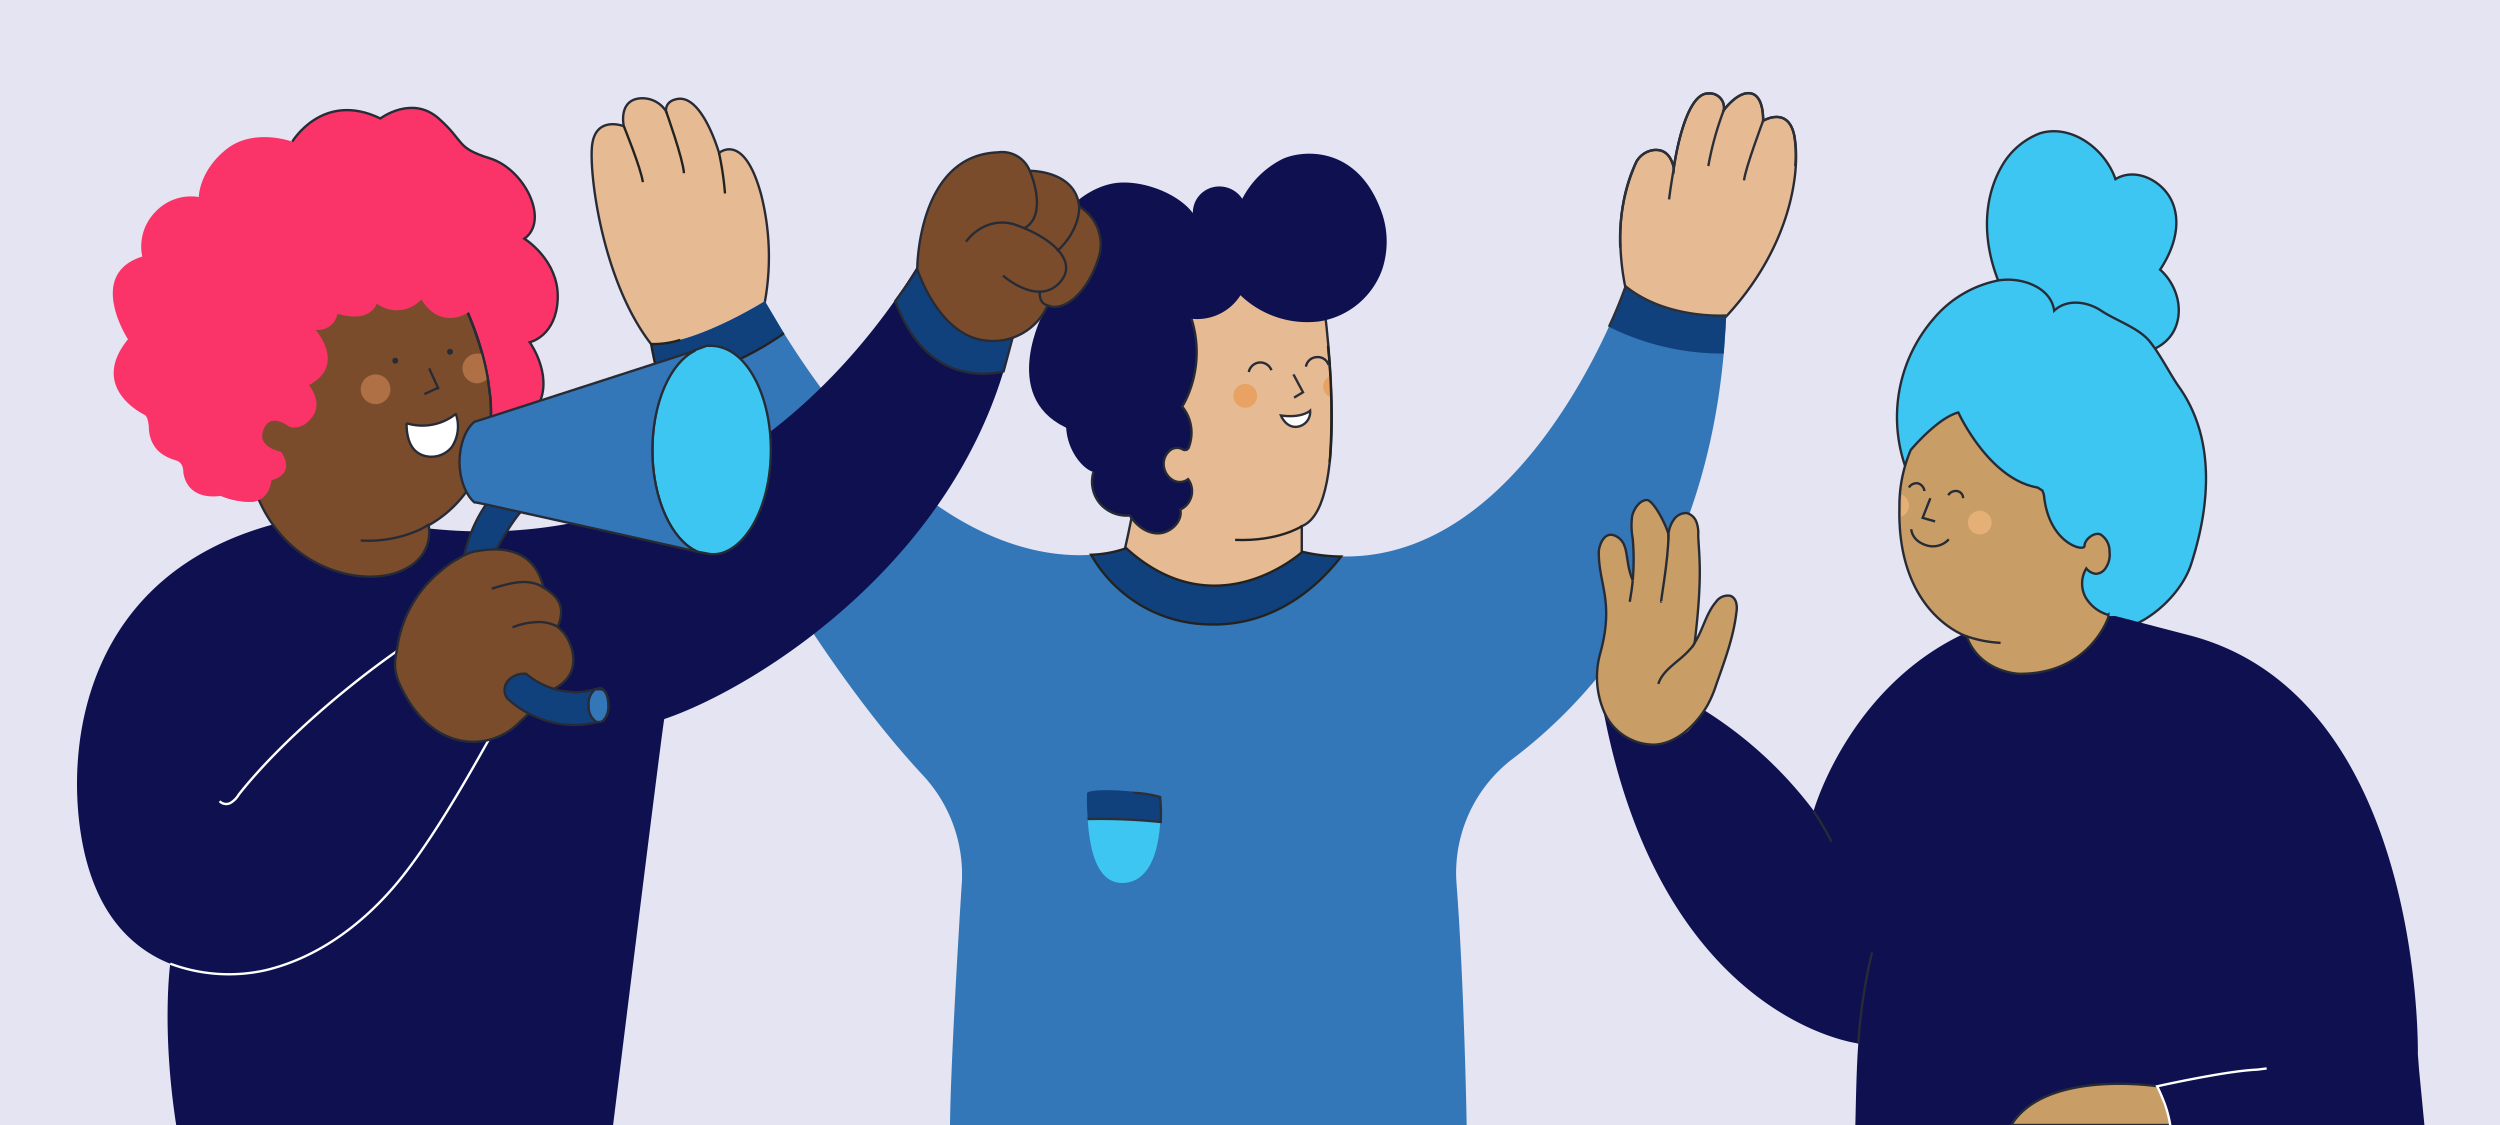 <?xml version="1.0" encoding="utf-8"?>
<svg xmlns="http://www.w3.org/2000/svg" data-name="Capa 1" id="Capa_1" viewBox="0 0 420 189">
  <rect x="0" y="0" width="420" height="189" fill="#333333" stroke="none"/>
  <defs>
    <style>.cls-1{fill:#e4e4f3;}.cls-11,.cls-2{fill:#3dc6f2;}.cls-13,.cls-16,.cls-19,.cls-2,.cls-20,.cls-24,.cls-25,.cls-3{stroke:#272b36;}.cls-12,.cls-13,.cls-16,.cls-18,.cls-19,.cls-2,.cls-20,.cls-23,.cls-24,.cls-25,.cls-3,.cls-4,.cls-5,.cls-7,.cls-9{stroke-miterlimit:10;stroke-width:0.4px;}.cls-3{fill:#e6ba93;}.cls-13,.cls-23,.cls-4,.cls-7{fill:none;}.cls-12,.cls-4,.cls-5{stroke:#2c2f38;}.cls-20,.cls-5{fill:#fff;}.cls-6{fill:#e8a263;}.cls-7,.cls-9{stroke:#222221;}.cls-25,.cls-8{fill:#3377b8;}.cls-10,.cls-12,.cls-24,.cls-9{fill:#11417d;}.cls-14,.cls-18{fill:#0e104f;}.cls-15{fill:#fa3369;}.cls-16{fill:#c99d66;}.cls-17{fill:#e5b076;}.cls-18,.cls-23{stroke:#fff;}.cls-19{fill:#7a4c2c;}.cls-21{fill:#af7045;}.cls-22{fill:#272b36;}</style>
  </defs>
  <rect class="cls-1" height="189" transform="translate(420 189) rotate(-180)" width="420"/>
  <path class="cls-2" d="M340.3,55c-6.1-7.5-8.8-18.5-4.1-26.9a12.5,12.5,0,0,1,6.5-5.7c5.2-1.6,10.9,2.5,12.7,7.7,3.4-2.1,8.1.3,9.6,4s.1,7.9-2.1,11.2c2.7,2.4,4,6.5,2.5,9.9s-6,5.1-9.1,3.3Z"/>
  <path class="cls-2" d="M321.6,78.2c.3.3-.3.9-.8.8a1.9,1.9,0,0,1-.9-1.2,25.3,25.3,0,0,1,4.9-24.2,19,19,0,0,1,11-6.5c3.9-.6,8.8,1.2,9.3,5.1,2.1-2,5.5-1.6,7.9,0s6.3,2.9,8.1,5.1,3.5,5.6,4.9,7.6c6.1,8.5,5.4,19.6,2.2,29.6-1.4,4.7-6.2,9.4-10.8,10.9,0,0-3.3,5.3-2.9,6.1s-19.9-18.4-19.9-18.4l-6-13.8Z"/>
  <path class="cls-3" d="M222.2,49.5s5.2,35.5-3.5,38.9v13.9l-24.3,11.5-8.1-10s4.8-19.8,4.6-21.9.9-22,.9-22l5.1-12.7Z"/>
  <polyline class="cls-4" points="217.3 62.9 218.9 65.9 217.4 66.8"/>
  <path class="cls-5" d="M220.1,69s-1.4,1.3-4.9.8c0,0,.8,2.1,2.7,1.9A2.5,2.5,0,0,0,220.1,69Z"/>
  <circle class="cls-6" cx="209.2" cy="66.5" r="2"/>
  <path class="cls-6" d="M222.3,64.7a2.2,2.2,0,0,1,1.2-1.6c.1,1.2.1,2.5.2,3.7A2,2,0,0,1,222.3,64.7Z"/>
  <path class="cls-7" d="M218.7,88.4s-3.9,2.6-11.2,2.3"/>
  <path class="cls-3" d="M127.9,53.5a42.6,42.6,0,0,0,0-20.7c-2.9-10.8-7.1-7.1-7.1-7.1s-2.7-9.5-6.8-9.1c-2.4.3-2.1,2.1-2.1,2.1a4.7,4.7,0,0,0-4.9-2.1c-3.1.7-2.2,4.6-2.2,4.6s-4.6-1.8-5.3,3,2,26.5,12.4,36.4S127.9,53.5,127.9,53.5Z"/>
  <path class="cls-3" d="M273.9,51.6s-4.4-13.2,1-24.4a3.9,3.9,0,0,1,3-2c1.3-.1,2.7.4,3.3,3,0,0,1.7-12.6,5.8-12.5a2.4,2.4,0,0,1,2.6,2.8s2.4-3.3,4.6-2.8,2,4.6,2,4.6,4.1-2.5,5.2,2.3.3,19.5-13.7,32.9S273.9,51.6,273.9,51.6Z"/>
  <path class="cls-4" d="M296.2,20.3s-3,8-3.2,10"/>
  <path class="cls-4" d="M289.6,18.5a51.9,51.9,0,0,0-2.6,9.4"/>
  <path class="cls-4" d="M281.2,28.2s-.6,3.6-.8,5.3"/>
  <path class="cls-7" d="M120.8,25.7a51.9,51.9,0,0,1,1,6.8"/>
  <path class="cls-7" d="M111.9,18.7s2.9,8.1,3,10.4"/>
  <path class="cls-7" d="M104.8,21.2s2.9,7.1,3.2,9.4"/>
  <path class="cls-8" d="M244.7,148.5c1.1,14.3,1.6,34.6,1.7,40.5H159.6c.1-9,1.2-28.5,2-40.9a24.5,24.5,0,0,0-6.5-17.8c-24.5-26.3-45.7-72.5-45.7-72.5,7.3.2,19.1-7.2,19.1-7.2,30.6,53.6,60.7,41.5,60.7,41.5,15.2,13.8,29.6.6,29.6.6,36.2,7.8,54.3-44.6,54.3-44.6C280,53.7,290,53,290,53c-1.7,42.1-22.5,64.4-35.9,74.5A24.1,24.1,0,0,0,244.7,148.5Z"/>
  <path class="cls-9" d="M225.3,93.5c-3.5,4.6-11,11.8-22.3,11.4a23.2,23.2,0,0,1-19.7-11.7,19.8,19.8,0,0,0,5.9-1.1c15.2,13.8,29.6.6,29.6.6A29.6,29.6,0,0,0,225.3,93.5Z"/>
  <path class="cls-10" d="M270.3,54.9a72.6,72.6,0,0,0,2.8-6.8C280,53.7,290,53,290,53c-.1,2.2-.3,4.3-.4,6.4A42.7,42.7,0,0,1,270.3,54.9Z"/>
  <path class="cls-10" d="M128.5,50.6l3.2,5.4a51.6,51.6,0,0,1-20.8,8.6c-1.1-4.2-1.5-6.8-1.5-6.8C116.7,58,128.5,50.6,128.5,50.6Z"/>
  <path class="cls-11" d="M194.9,133.9s1.2,13.5-5.7,14.4-6.5-11.8-6.6-15C182.6,133.3,191.1,132.6,194.9,133.9Z"/>
  <path class="cls-10" d="M194.9,133.9a30.6,30.6,0,0,1,.1,4.2,97.2,97.2,0,0,0-12.3-.5c-.1-1.8-.1-3.4-.1-4.3S191.1,132.6,194.9,133.9Z"/>
  <path class="cls-7" d="M223.1,58.1a114.6,114.6,0,0,1,.3,19.5"/>
  <path class="cls-4" d="M272.2,41.6a31.9,31.9,0,0,1,2.7-14.4,3.9,3.9,0,0,1,3-2c1.3-.1,2.7.4,3.3,3,0,0,1.7-12.6,5.8-12.5a2.4,2.4,0,0,1,2.6,2.8s2.4-3.3,4.6-2.8,2,4.6,2,4.6,4.1-2.5,5.2,2.3a20.8,20.8,0,0,1,.2,5.3"/>
  <path class="cls-12" d="M190.3,133.2a18.6,18.6,0,0,1,4.6.7,30.6,30.6,0,0,1,.1,4.2,97.2,97.2,0,0,0-12.3-.5"/>
  <path class="cls-7" d="M131.7,56a51.6,51.6,0,0,1-20.8,8.6c-1.1-4.2-1.5-6.8-1.5-6.8a15.2,15.2,0,0,0,4.9-.7"/>
  <path class="cls-4" d="M270.3,54.9a72.6,72.6,0,0,0,2.8-6.8C280,53.7,290,53,290,53"/>
  <path class="cls-13" d="M213.6,62.2a2,2,0,0,0-2-1.3,2,2,0,0,0-1.8,1.6"/>
  <path class="cls-13" d="M223.2,61.3a1.9,1.9,0,0,0-2-1.3,1.9,1.9,0,0,0-1.8,1.6"/>
  <path class="cls-14" d="M185.2,56.6s7.5-16.2,12.4-8.5c7.1,11.1,1,20.2,1,20.2a6.8,6.8,0,0,1,.9,7.3c-.1.2-.4.2-.6.1a1.8,1.8,0,0,0-2.1-.2,2.9,2.9,0,0,0-1.3,2.3,3.2,3.2,0,0,0,1.3,2.7,2.3,2.3,0,0,0,2.8,0,3.4,3.4,0,0,1-1.3,5.1c.4,2-1.6,3.9-3.6,4s-3.8-1.3-4.9-3a5.9,5.9,0,0,1-5-2,5.7,5.7,0,0,1-1.1-5.3c-2.8-.8-7.4-7.7-2.3-14.2Z"/>
  <path class="cls-13" d="M197.6,48.1c7.1,11.1,1,20.2,1,20.2a6.9,6.9,0,0,1,1.1,6.9.7.7,0,0,1-1,.3,1.9,1.9,0,0,0-1.9,0,2.9,2.9,0,0,0-1.3,2.3,3.2,3.2,0,0,0,1.3,2.7,2.3,2.3,0,0,0,2.8,0,3.4,3.4,0,0,1-1.3,5.1c.4,2-1.6,3.9-3.6,4s-3.8-1.3-4.9-3a5.9,5.9,0,0,1-5-2,5.7,5.7,0,0,1-1.1-5.3"/>
  <path class="cls-14" d="M197.5,52.8a8.6,8.6,0,0,0,10.9-3.2A16.2,16.2,0,0,0,221.6,54a13.4,13.4,0,0,0,10.6-8.7,14.9,14.9,0,0,0,.1-9.1c-4.1-12.5-14.4-10.9-17.2-9.3a15.3,15.3,0,0,0-6.4,6.5,4.6,4.6,0,0,0-5.1-1.9,4.4,4.4,0,0,0-3.2,4.3c-2.7-3.6-9.4-5.9-13.8-4.9s-8,4.5-10.3,8.5-2.4,10-.9,12.9Z"/>
  <path class="cls-14" d="M175.4,52.3s-7.6,14.1,3.6,19.5,15.3-8.2,15.3-8.2l-2.7-16.3-11.2,2Z"/>
  <path class="cls-15" d="M45.6,80.7s-.3,3.5-3.4,3.6a12.9,12.9,0,0,1-5.1-1s-5.5,1.1-6.3-3.9c0,0,.1-1.6-1.1-2s-4.6-1.3-4.7-5.7c0,0-.1-1.7-.7-2S15,65,21.5,57c0,0-7.1-10.9,2.4-13.9a8.3,8.3,0,0,1,2.2-7.5,8.2,8.2,0,0,1,7.3-2.5s0-4.3,4.6-8,11.1-1.3,11.1-1.3,5.1-8.6,14.8-3.9c0,0,5.3-4,9.8,0s2.8,4.9,8.6,6.7S92.4,37,88.1,40.1c0,0,5.8,3.6,5.6,10S89,57.5,89,57.5s4.6,6.4.8,11.6-7.7,4.6-10,8.6-9.8,3-9.8,3Z"/>
  <path class="cls-13" d="M49.1,23.8s5.1-8.6,14.8-3.9c0,0,5.3-4,9.8,0s2.8,4.9,8.6,6.7S92.4,37,88.1,40.1c0,0,5.8,3.6,5.6,10S89,57.5,89,57.5s4.6,6.4.8,11.6-7.7,4.6-10,8.6c-1.3,2.3-4.3,3-6.6,3.1"/>
  <path class="cls-14" d="M312.2,175.3c-.3,3.8-.4,9.4-.5,13.7h95.6l-.9-9.3-.2-2.6s1.1-60.2-38.5-70.4l-12.3-3.2h-1.2l-21.8,1.9c-21.4,8.5-27.7,30.8-27.7,30.8a68.4,68.4,0,0,0-19.4-17.5c-.9,11.2-16,.3-16,.3C279.1,171.4,312.2,175.3,312.2,175.3Z"/>
  <path class="cls-13" d="M312.2,175.3a90.6,90.6,0,0,1,2.3-15.3"/>
  <path class="cls-13" d="M304.7,136.3a51.1,51.1,0,0,1,3,5.1"/>
  <path class="cls-16" d="M319.1,85.3c-.4,17.9,11.3,21.6,11.3,21.6,2.2,6.1,8.8,6.3,8.8,6.3,11.9.1,15-9.5,15-9.5v-.4a6.4,6.4,0,0,1-3.9-3.1,4.9,4.9,0,0,1,.2-4.7,2.4,2.4,0,0,0,1.6.9,2,2,0,0,0,1.6-.9,4,4,0,0,0,.7-2.8,3.3,3.3,0,0,0-1.5-2.9c-1-.5-2.7.8-2.7,1.9s-6-.4-6.8-8.4a3.2,3.2,0,0,0-.3-.9l-.8-.5c-8.2-1.4-13.3-12.6-13.3-12.6-3.5.9-8,6.3-8,6.3A24.1,24.1,0,0,0,319.1,85.3Z"/>
  <path class="cls-13" d="M327.4,90.6a3.6,3.6,0,0,1-3.8,1c-2.5-.8-2.5-2.7-2.5-2.7"/>
  <circle class="cls-17" cx="332.6" cy="87.8" r="2"/>
  <path class="cls-17" d="M320.7,84.9a1.9,1.9,0,0,1-1.3,1.9v-1a23.5,23.5,0,0,1,.1-2.7A2,2,0,0,1,320.7,84.9Z"/>
  <polyline class="cls-13" points="324.3 83.7 323 87 325.1 87.6"/>
  <path class="cls-13" d="M330.4,106.9a20.5,20.5,0,0,0,5.7,1.1"/>
  <path class="cls-16" d="M337.9,189h26.8a12.1,12.1,0,0,0-1.1-3.7V185l-1.1-2.5h0S343.7,179.6,337.9,189Z"/>
  <path class="cls-18" d="M380.8,179.5l-1.6.2c-5.2.2-16.8,2.8-16.8,2.8h0c.1.2.6,1.2,1.1,2.5a19.2,19.2,0,0,1,1.1,4"/>
  <path class="cls-16" d="M274.3,97.5a40.9,40.9,0,0,0,0-7,12.1,12.1,0,0,1-.1-3.8c.3-1.2,1.2-2.6,2.4-2.7s3.5,4.6,3.7,5.8a5.1,5.1,0,0,1,.9-2.5,2.5,2.5,0,0,1,2.2-1.1,2.4,2.4,0,0,1,1.6,1.5,5.3,5.3,0,0,1,.3,2.2c.1,3.2.8,6.6-.6,18.1h0c1.4-2.2,1.9-4.9,3.6-6.9a2.4,2.4,0,0,1,2.4-1c1.1.4,1.2,1.8,1,2.9-.5,4.2-2,8.1-3.4,12.1a19.2,19.2,0,0,1-1.4,3.3c-1.8,3.2-5.1,6.5-8.9,6.7h0a9.1,9.1,0,0,1-8.5-5.5,14.8,14.8,0,0,1-.7-9.7c2.5-8.9-.3-11.8-.2-17.3.1-1.1,1-3.7,3.1-2.4s1.2,4,2.6,7.3"/>
  <path class="cls-13" d="M278.6,114.9c.8-2.5,3.6-3.8,5.3-5.8a4.4,4.4,0,0,0,.8-1.1"/>
  <path class="cls-13" d="M280.3,89.8c0,4.4-1.4,11.5-1.2,11.3"/>
  <path class="cls-13" d="M274.3,97.5c-.1,1.2-.3,2.4-.5,3.6"/>
  <path class="cls-13" d="M329.8,83.7a1.2,1.2,0,0,0-1-1.2,1.5,1.5,0,0,0-1.5.7"/>
  <path class="cls-13" d="M323.3,82.5a1.5,1.5,0,0,0-1.1-1.3,1.5,1.5,0,0,0-1.5.7"/>
  <path class="cls-14" d="M156.5,40.4S129.8,95.5,71.3,88.7l-3-.6c-2.9-.3-22.4,0-22.4,0-31.3,8.5-35,36.4-32.2,52.7,1,5.8,3.1,11.6,7.2,15.9a21.4,21.4,0,0,0,7.7,5.2s-1.5,10.9,1,27.1H103s8.5-68.7,8.6-68.2c15.4-5.2,50.7-27.1,58.6-64.7Z"/>
  <path class="cls-13" d="M36.9,134.6a1.5,1.5,0,0,0,1.8.3,3.8,3.8,0,0,0,1.4-1.4c7.1-9,19.3-19.3,28.9-25.7"/>
  <path class="cls-19" d="M70.9,45,54,45.9,42.1,62.4A31,31,0,0,0,43.5,84c5.1,11.6,17,14.5,23.4,12.1S72,88.2,72,88.2h.1a19.7,19.7,0,0,0,8.4-9.4,24.2,24.2,0,0,0,1.7-13.3c-.5-4.6-2.5-13.2-10.1-25Z"/>
  <path class="cls-13" d="M72.1,88.1l-1.4.8a20.9,20.9,0,0,1-10.1,1.9"/>
  <path class="cls-13" d="M72.1,61.9l1.6,3.5"/>
  <path class="cls-13" d="M73.7,65.1l-2.4,1.1"/>
  <path class="cls-20" d="M68.3,71.1c0,4.2,1.9,5,2.5,5.3a4.4,4.4,0,0,0,5.1-1.3,6.3,6.3,0,0,0,.7-5.5h-.1a9,9,0,0,1-8.2,1.5"/>
  <circle class="cls-21" cx="63.1" cy="65.4" r="2.5"/>
  <path class="cls-21" d="M80.2,64.4a2.5,2.5,0,1,1,0-5H81a30,30,0,0,1,1,4.1A2.5,2.5,0,0,1,80.2,64.4Z"/>
  <path class="cls-13" d="M80.5,78.7a24.2,24.2,0,0,0,1.7-13.3c-.5-4.6-2.5-13.2-10.1-25"/>
  <circle class="cls-22" cx="66.4" cy="60.6" r="0.5"/>
  <circle class="cls-22" cx="75.6" cy="59.1" r="0.5"/>
  <path class="cls-18" d="M69,107.8l13.1,16.5c-4.2,7.5-10.5,18.5-16.2,25S53,161,44.6,163a28.2,28.2,0,0,1-16-1.1"/>
  <path class="cls-23" d="M36.9,134.6a1.5,1.5,0,0,0,1.8.3,3.8,3.8,0,0,0,1.4-1.4c7.1-9,19.3-19.3,28.9-25.7"/>
  <path class="cls-24" d="M154.1,45.2l16,11.6-1.5,5.6c-4.1.9-13.3,1.3-18.2-11.8C152.8,47.4,154.1,45.2,154.1,45.2Z"/>
  <path class="cls-19" d="M176,51.3a10,10,0,0,1-10.5,5.9c-7.9-.9-11.4-12-11.4-12s0-19.1,13.5-19.6a5,5,0,0,1,5.4,3.1s7.7-.1,8.3,6a7.4,7.4,0,0,1,3.2,8.8C182.6,49.4,178.6,52.5,176,51.3Z"/>
  <path class="cls-13" d="M168.5,46.3s5.6,5,9.3,1.4-1-7.8-7.4-10a7,7,0,0,0-5.3.5,8,8,0,0,0-2.8,2.4"/>
  <path class="cls-13" d="M176,51.3s-1.5-.2-1.3-2.3"/>
  <path class="cls-13" d="M181.3,34.7s.3,3.8-3.7,7.5"/>
  <path class="cls-13" d="M173,28.7s3.3,7.4-1,9.7"/>
  <path class="cls-24" d="M113.8,89.2l-6.2-1.4a13.6,13.6,0,0,0-11-6,12,12,0,0,0-6.9,2.1c-2.5,1.5-5.7,7.1-7.1,10,0,0-3.8-.7-4.7,0a23.5,23.5,0,0,1,5.6-11.5,17.5,17.5,0,0,1,13.1-6.1C104.2,76.3,110.8,81.6,113.8,89.2Z"/>
  <path class="cls-2" d="M129.5,75.6c0,8.6-3.5,15.8-8.2,17.3a5.5,5.5,0,0,1-1.8.2h-.1l-2.2-.4c-4.4-1.9-7.6-8.8-7.6-17.1s3-14.8,7.2-16.8l1.9-.7h.8a5.7,5.7,0,0,1,1.8.3C126,59.8,129.5,67,129.5,75.6Z"/>
  <path class="cls-25" d="M117.2,92.7l-7.1-1.6-6.2-1.4-18-4-4-.9-2-.4h-.2c-1.4-1.2-2.5-3.8-2.5-6.8s1.1-5.7,2.6-6.8h.1l1.6-.5,35.3-11.4c-4.2,2-7.2,8.8-7.2,16.8S112.8,90.8,117.2,92.7Z"/>
  <path class="cls-19" d="M93.3,115.6,90.8,118c-2.2-.4-1.7-.8,0,0L87,121.6a10.8,10.8,0,0,1-10.8,2.5c-4.3-1.4-7-5-8.7-8.4s-1.1-4.7-.7-7.3a20.3,20.3,0,0,1,7.4-12.6,14.9,14.9,0,0,1,2.9-2,8.5,8.5,0,0,1,2.8-1.2h.2c3.7-.7,9.6-.7,11.2,6.1,1.9,1.2,4,2.8,2.4,6.6l1,1C96.1,108.1,98.1,112.9,93.3,115.6Z"/>
  <path class="cls-13" d="M93.7,105.3a6.5,6.5,0,0,0-3.1-.8,12,12,0,0,0-4.5.9"/>
  <path class="cls-13" d="M82.6,98.9c2.9-.9,6.2-1.9,8.7-.2"/>
  <path class="cls-24" d="M102.2,118.5a3.4,3.4,0,0,1-.9,2.6h0l-1,.2a15.7,15.7,0,0,1-3.7.5,15.9,15.9,0,0,1-6.6-1.4,15.2,15.2,0,0,1-4.8-3.1,2.4,2.4,0,0,1,.2-3,3.6,3.6,0,0,1,2.9-1.1h.1a13.2,13.2,0,0,0,6.2,2.9l2,.2a13.3,13.3,0,0,0,3.4-.5l.7-.2h.2C101.7,115.8,102.2,117,102.2,118.5Z"/>
  <path class="cls-25" d="M102.2,118.5a3.4,3.4,0,0,1-.9,2.6h0l-.4.2h-.7a3.1,3.1,0,0,1-1.3-2.8,3,3,0,0,1,1.1-2.7h.9C101.7,115.8,102.2,117,102.2,118.5Z"/>
  <path class="cls-15" d="M75.6,33.6l-20,6.9-16.4,9L31.9,63.3l5,12.4-1.1.3,1.3,7.3a12.9,12.9,0,0,0,5.1,1c3.1-.1,3.4-3.6,3.4-3.6,4.4-1.3,1.6-4.8,1.6-4.8s-3.6-.7-3.1-3.1c.9-4,4.5-1.1,4.5-1.1s2.1.8,3.9-1.7-.6-5.3-.6-5.3c6.4-3.4,1.1-9.3,1.1-9.3a3.3,3.3,0,0,0,3.7-2.7c5.6,1.7,6.6-1.7,6.6-1.7a5.6,5.6,0,0,0,7.5-.7c3.1,5.1,7.5,2.4,7.5,2.4l6.5-3.8Z"/>
</svg>